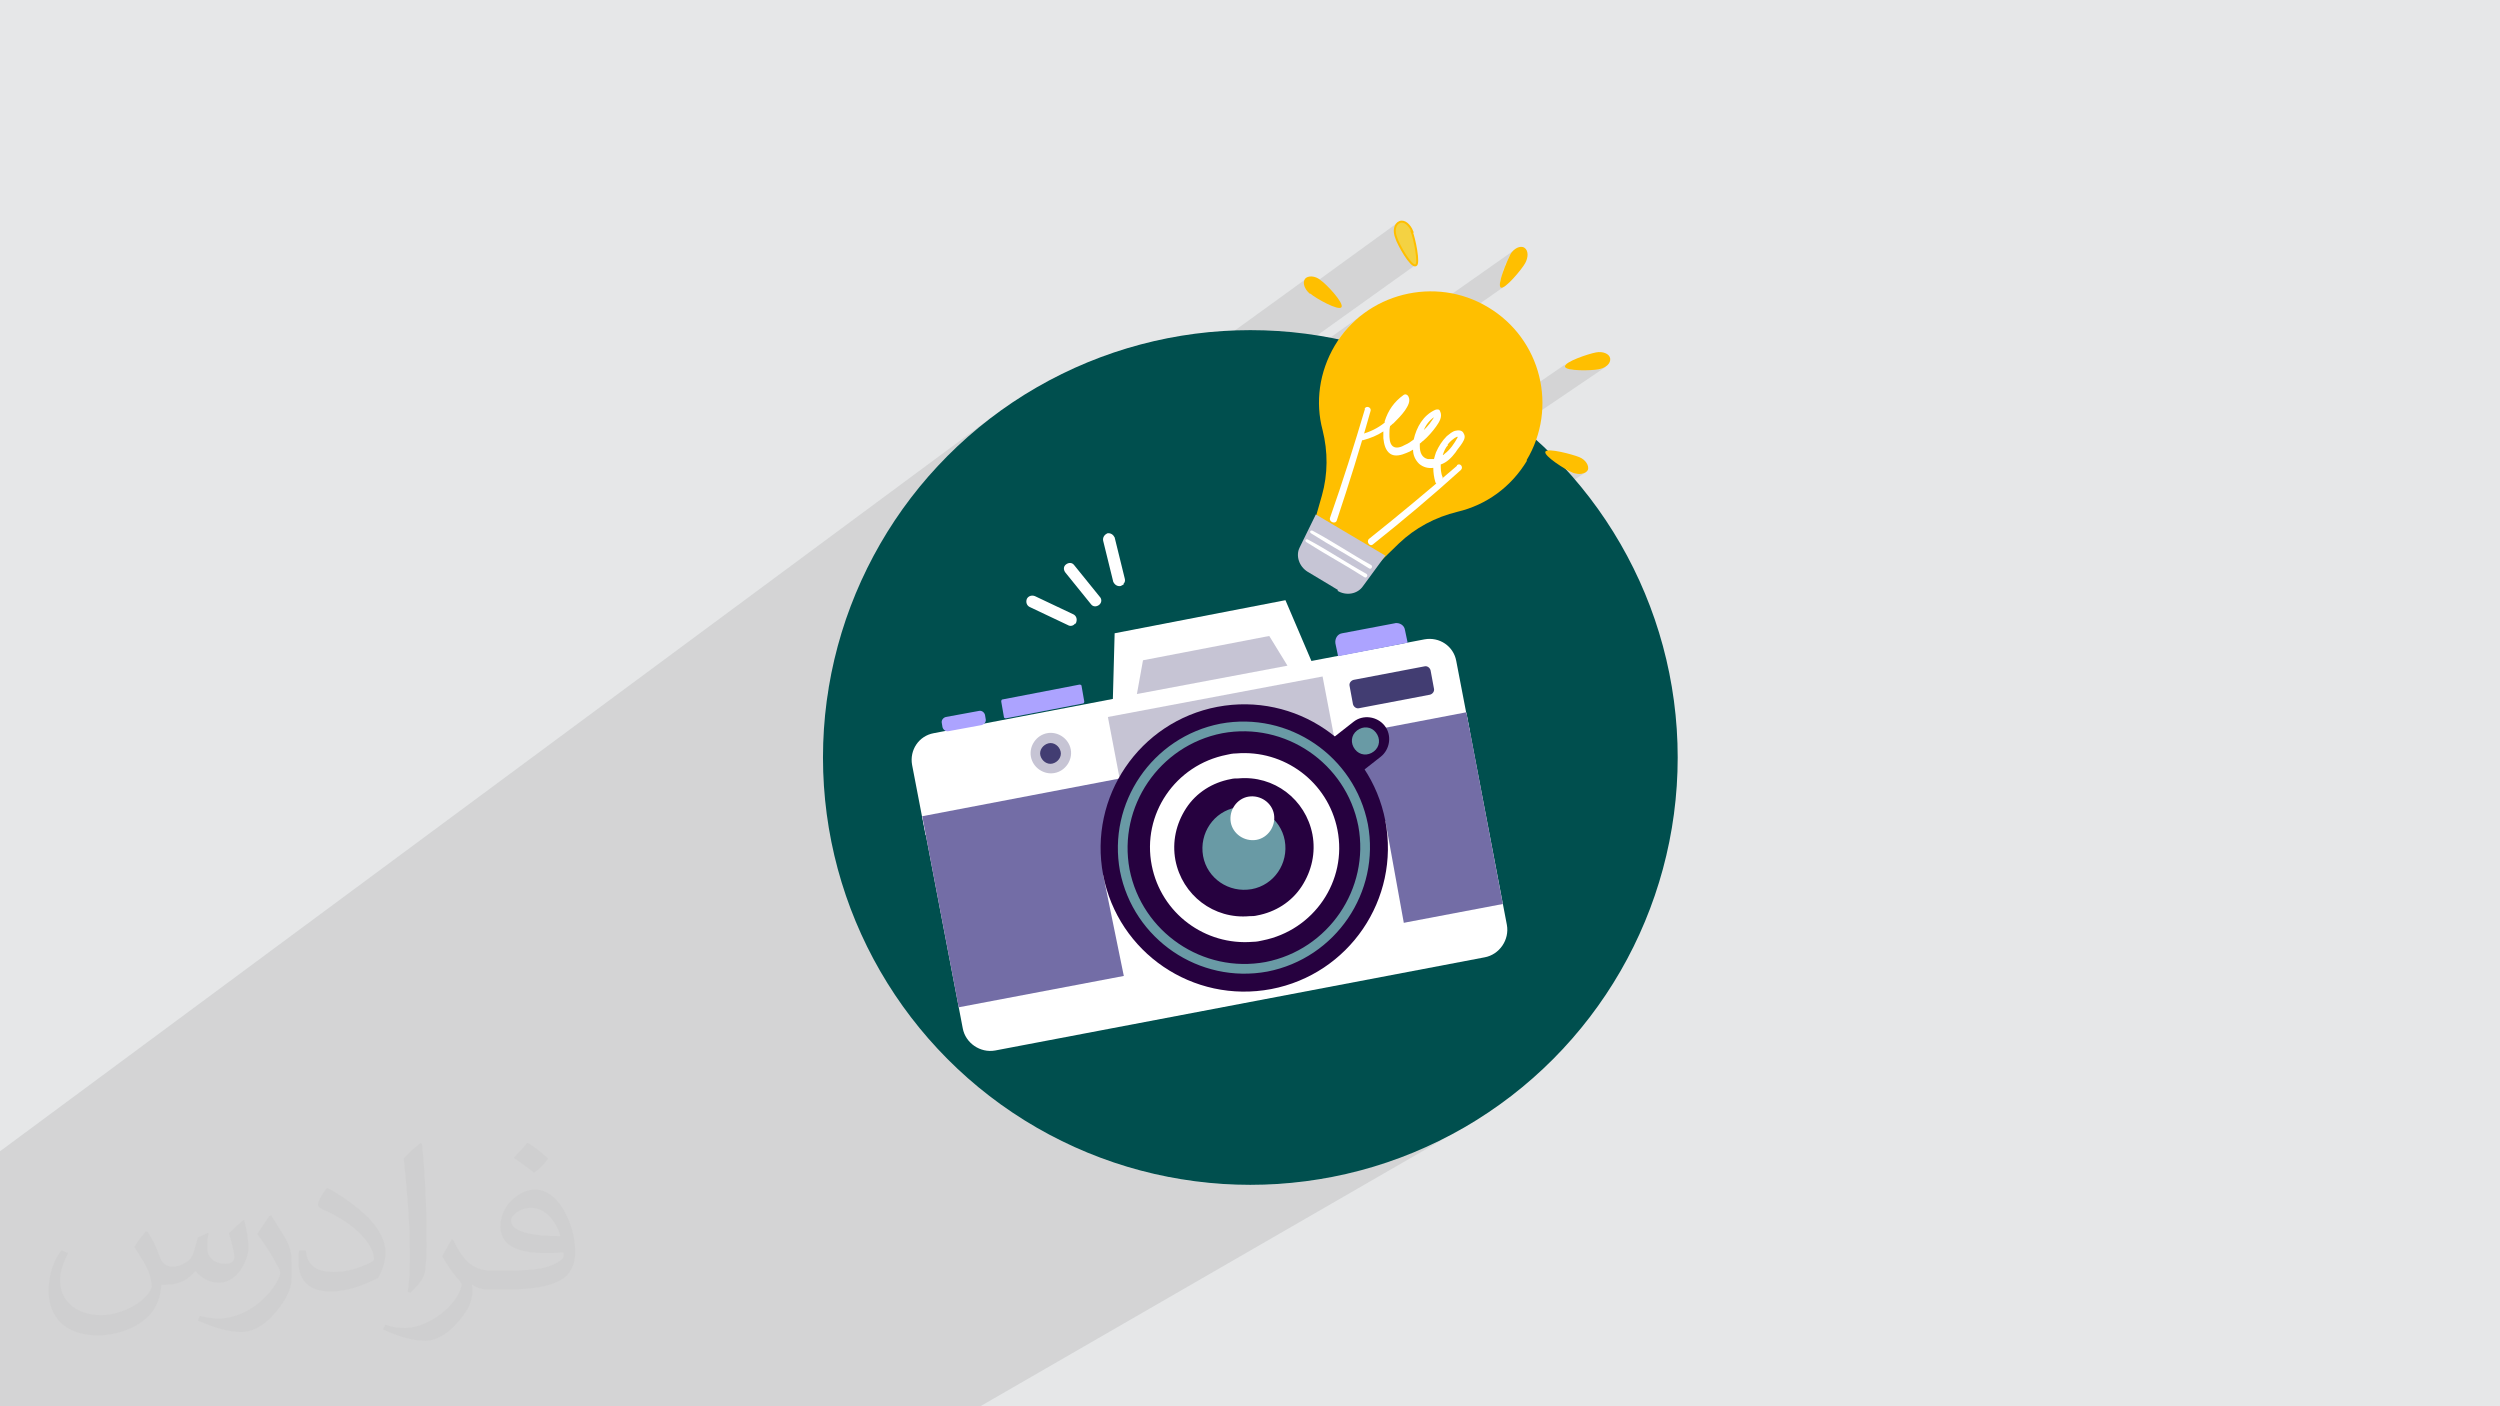 <?xml version="1.0" encoding="UTF-8"?>
<!DOCTYPE svg PUBLIC "-//W3C//DTD SVG 1.1//EN" "http://www.w3.org/Graphics/SVG/1.1/DTD/svg11.dtd">
<!-- Creator: CorelDRAW 2017 -->
<svg xmlns="http://www.w3.org/2000/svg" xml:space="preserve" width="3.703in" height="2.083in" version="1.1" style="shape-rendering:geometricPrecision; text-rendering:geometricPrecision; image-rendering:optimizeQuality; fill-rule:evenodd; clip-rule:evenodd"
viewBox="0 0 3703 2083"
 xmlns:xlink="http://www.w3.org/1999/xlink"
 xmlns:xodm="http://www.corel.com/coreldraw/odm/2003">
 <defs>
  <style type="text/css">
   <![CDATA[
    .str0 {stroke:#699AA5;stroke-width:14.394}
    .str1 {stroke:#FFBF00;stroke-width:3}
    .fil13 {fill:none;fill-rule:nonzero}
    .fil3 {fill:#004F4E}
    .fil0 {fill:#E6E7E8}
    .fil10 {fill:#26013F;fill-rule:nonzero}
    .fil9 {fill:#423D72;fill-rule:nonzero}
    .fil11 {fill:#699AA5;fill-rule:nonzero}
    .fil5 {fill:#736DA6;fill-rule:nonzero}
    .fil7 {fill:#ACA3FF;fill-rule:nonzero}
    .fil15 {fill:#C6C5D5;fill-rule:nonzero}
    .fil16 {fill:#F4D242;fill-rule:nonzero}
    .fil14 {fill:#FFBF00;fill-rule:nonzero}
    .fil4 {fill:white;fill-rule:nonzero}
    .fil2 {fill:#373435;fill-opacity:0.031}
    .fil1 {fill:#373435;fill-opacity:0.102}
    .fil8 {fill:#423D72;fill-rule:nonzero;fill-opacity:0.302}
    .fil12 {fill:#699AA5;fill-rule:nonzero}
    .fil6 {fill:white;fill-rule:nonzero}
   ]]>
  </style>
 </defs>
 <g id="Layer_x0020_1">
  <polygon class="fil0" points="-1,0 3704,0 3704,2083 -1,2083 "/>
  <polygon class="fil1" points="2124,618 2099,634 2100,632 2102,629 2104,626 2105,623 2107,620 2110,617 2112,615 2115,613 2117,610 2120,608 2051,656 2051,655 2050,652 2049,649 2049,646 2049,644 2049,643 2049,642 2049,641 2049,640 2049,638 2049,637 2049,636 2045,638 2042,640 2038,642 2034,644 2030,645 2027,647 2023,648 2019,649 2017,649 2015,649 2015,648 2047,626 2051,623 2051,623 2051,623 2051,622 2051,622 2051,622 2051,622 2051,622 2051,621 2053,616 2056,610 2059,604 2062,599 2066,595 2070,590 2074,586 2079,582 2015,627 2016,625 2017,620 2019,615 2021,610 2022,605 2023,603 2024,602 1961,647 1960,643 1958,637 1957,629 1955,621 1955,616 2230,423 2226,425 2223,425 2222,424 2222,423 2222,420 2222,417 2223,414 2224,411 2225,407 2226,403 2227,399 2229,395 2230,391 2232,388 2234,384 2235,381 2236,379 2237,377 2240,374 2242,371 2245,369 1955,573 1956,566 1958,558 1960,550 1963,543 1966,535 1969,527 1973,520 1977,512 1981,505 1986,498 1991,492 1997,485 2002,479 2008,474 2015,469 2021,464 1226,1031 1226,1026 1229,1013 2096,393 2095,393 2093,392 2092,391 2090,389 2087,386 2085,384 2083,380 2081,377 2078,373 2076,370 2074,366 2072,363 2071,359 2069,356 2068,354 2067,352 2066,348 2065,344 2065,341 2066,338 2067,335 2068,332 2070,330 1935,428 1934,427 1933,424 1932,421 1932,418 1933,416 1934,414 1936,412 1258,903 1269,876 1281,848 1295,821 1311,794 1327,769 1345,744 1364,720 1383,697 1404,675 1426,654 1449,634 1473,615 -1,1706 -1,1950 -1,1951 -1,1952 -1,1960 -1,1961 -1,1962 -1,1965 -1,2020 -1,2021 -1,2021 -1,2026 -1,2026 -1,2030 -1,2030 -1,2032 -1,2033 -1,2034 -1,2036 -1,2040 -1,2044 -1,2046 -1,2047 -1,2057 -1,2064 -1,2064 -1,2077 -1,2078 -1,2078 -1,2083 40,2083 45,2083 58,2083 62,2083 73,2083 76,2083 78,2083 79,2083 83,2083 84,2083 89,2083 106,2083 108,2083 111,2083 124,2083 127,2083 132,2083 133,2083 138,2083 140,2083 145,2083 151,2083 170,2083 174,2083 179,2083 183,2083 186,2083 186,2083 192,2083 195,2083 206,2083 209,2083 224,2083 249,2083 259,2083 259,2083 266,2083 268,2083 273,2083 295,2083 301,2083 313,2083 334,2083 338,2083 350,2083 360,2083 364,2083 366,2083 372,2083 379,2083 391,2083 403,2083 410,2083 425,2083 426,2083 445,2083 446,2083 446,2083 449,2083 454,2083 456,2083 458,2083 458,2083 459,2083 463,2083 467,2083 484,2083 487,2083 488,2083 492,2083 494,2083 496,2083 499,2083 511,2083 523,2083 528,2083 532,2083 555,2083 560,2083 566,2083 589,2083 606,2083 608,2083 610,2083 636,2083 652,2083 659,2083 679,2083 701,2083 708,2083 720,2083 771,2083 781,2083 827,2083 847,2083 903,2083 1000,2083 1026,2083 1049,2083 1095,2083 1452,2083 2180,1663 2153,1679 2126,1693 2098,1705 2069,1716 2040,1726 2010,1735 1979,1742 1948,1748 1916,1752 1884,1754 1852,1755 1819,1754 1787,1752 1755,1748 1724,1742 1694,1735 1681,1731 2214,1411 2217,1408 2220,1406 2223,1403 2225,1400 2227,1396 2229,1393 2231,1389 2232,1385 2232,1381 2233,1377 2232,1373 2232,1369 2226,1339 2226,1339 2197,1186 2172,1055 2158,980 2157,976 2155,972 2154,968 2152,965 2149,962 2147,959 2144,956 2141,954 2137,952 2134,950 2130,949 2126,948 2122,947 2118,947 2114,947 2110,948 2085,952 2086,952 2082,933 2081,931 2080,928 2079,927 2077,925 2075,924 2072,923 2070,923 2067,923 1991,938 2348,700 2346,701 2343,702 2340,702 2336,702 2333,701 2329,700 2324,698 2318,694 2311,690 2304,685 2298,680 2293,676 2290,672 2289,669 2290,668 2154,759 2152,760 2146,761 2140,763 2134,765 2128,768 2123,770 2117,773 2111,776 2106,779 2101,782 2095,785 2046,819 2030,809 2034,807 2031,808 2030,808 2028,807 2026,806 2025,804 2025,802 2026,800 2027,799 2031,795 2035,792 2040,789 2044,785 2048,782 2052,779 2056,775 2060,772 2064,769 2068,765 2073,762 2077,759 2081,755 2085,752 2089,748 2093,745 2097,742 2101,738 2105,735 2109,731 2113,728 2136,713 2134,714 2132,714 2130,714 2133,711 2138,707 2142,704 2143,703 2379,543 2376,544 2372,546 2369,547 2366,547 2363,547 2360,547 2356,548 2352,548 2348,548 2344,548 2340,548 2336,547 2332,547 2328,547 2325,546 2322,545 2320,545 2319,543 2318,542 2318,541 2319,539 2321,538 2156,651 2158,648 2158,647 2158,647 2158,647 2158,647 2158,647 2158,647 2158,647 2158,646 2158,647 2158,647 2158,647 2158,647 2157,647 2157,647 2157,647 2157,647 2157,647 2156,648 2155,648 2155,648 2154,649 2128,667 2128,666 2130,662 2131,659 2133,656 2135,653 2138,650 2140,647 2143,645 2144,643 2146,642 2147,641 2149,640 2096,675 2095,674 2095,671 2094,668 2093,665 2093,662 2092,663 2091,664 2090,664 2088,665 2087,666 2086,666 2085,667 2083,667 2081,669 2078,670 2074,670 2071,671 2068,671 2065,671 2064,670 2092,651 2093,650 2095,649 2096,646 2109,637 2110,636 2111,634 2112,633 2113,632 2114,631 2115,629 2116,628 2117,627 2118,626 2119,625 2119,624 2120,623 2121,622 2122,620 2123,619 "/>
  <path class="fil2" d="M219 1825c7,11 12,21 16,32 3,7 5,19 21,19 5,0 11,-1 17,-5 7,-3 12,-9 14,-17l6 -21 15 -7 1 1c-2,8 -2,15 -2,21 0,18 15,24 27,24 7,0 13,-3 13,-10 0,-8 -4,-22 -8,-35 7,-7 14,-14 22,-20l1 1c4,15 6,30 6,40 0,10 -4,20 -8,27 -7,14 -20,25 -36,25 -12,0 -25,-6 -34,-17l-1 0c-9,11 -22,20 -43,20l-7 0c-1,14 -4,24 -9,33 -13,25 -50,42 -85,42 -49,0 -73,-28 -73,-66 0,-23 7,-45 19,-60l10 4c-7,14 -12,27 -12,40 0,35 29,52 61,52 30,0 68,-20 75,-42 -2,-25 -12,-36 -26,-59 4,-7 10,-15 17,-23l1 0 0 0 2 1 0 0 0 0 0 0 0 0zm563 -132c10,6 20,14 30,23 -6,8 -12,15 -21,21 -10,-8 -20,-15 -30,-22 7,-8 14,-15 20,-22l1 0 0 0 0 0 0 0zm5 96c-17,0 -30,11 -30,19 0,17 33,23 73,23 -5,-20 -22,-42 -43,-42l0 0zm-37 93c22,0 41,-1 55,-4 16,-4 30,-12 30,-18 0,-2 0,-3 -1,-5 -9,1 -19,1 -29,1 -29,0 -52,-7 -60,-23 -2,-4 -4,-10 -4,-15 0,-16 7,-32 19,-42 10,-9 21,-14 33,-14 20,0 37,17 48,42 6,14 11,30 11,51 0,14 -4,25 -12,34 -16,15 -45,21 -90,21l-20 0 0 0 -5 0c-11,0 -19,-2 -25,-7l-1 0c0,2 1,5 1,7 0,10 -3,23 -10,33 -20,30 -42,43 -60,43 -19,0 -42,-7 -63,-17l4 -7c7,3 16,5 29,5 34,0 78,-33 84,-64 -1,-3 -3,-6 -7,-10 -10,-12 -16,-22 -22,-32 5,-10 10,-18 14,-25l2 0c14,29 28,46 57,46l4 0 0 0 21 0 0 0 -3 0 0 0 0 0 0 0zm-146 31c2,-14 3,-29 3,-43l0 -21c0,-39 -5,-96 -9,-133 7,-8 17,-17 25,-23l2 1c5,47 7,101 7,151 0,13 -1,26 -2,35 -1,12 -8,21 -22,35l-3 -1 0 0 -1 -1 0 0 0 0 0 0zm-151 -62c1,18 10,33 41,33 20,0 36,-5 55,-14 3,-2 5,-3 5,-5 0,-12 -9,-27 -24,-41 -14,-13 -34,-25 -51,-32 -6,-3 -8,-5 -8,-8 0,-5 7,-17 13,-24l2 0c20,11 43,27 60,44 15,16 25,33 25,51 0,13 -4,26 -11,38 -22,11 -46,20 -70,20 -29,0 -48,-13 -48,-45 0,-3 0,-9 1,-16l10 0 0 0 0 -1 0 0 0 0 0 0 0 0zm-52 -52l18 29c7,11 13,22 13,41l0 24c0,19 -12,39 -32,60 -15,14 -29,20 -42,20 -19,0 -40,-6 -65,-17l3 -7c8,2 17,4 28,4 35,0 72,-26 88,-58 2,-4 3,-7 3,-9 0,-4 -2,-8 -4,-11 -9,-17 -19,-33 -30,-47 6,-9 12,-18 18,-27l2 0 0 0 0 -2 0 0 0 0 0 0 0 0z"/>
  <g id="_2217064377456">
   <circle class="fil3" cx="1852" cy="1122" r="633"/>
   <path class="fil4" d="M1351 1133l20 104 806 -154 -20 -104c-4,-22 -25,-36 -47,-32l-727 139c-22,4 -36,25 -32,47z"/>
   <path class="fil4" d="M1366 1209l60 314c4,22 26,37 48,33l725 -138c22,-4 37,-26 33,-48l-60 -314 -806 154z"/>
   <polygon class="fil5" points="2226,1339 2172,1055 1366,1209 1420,1492 "/>
   <polygon class="fil6" points="2052,1216 2092,1437 1679,1516 1634,1296 "/>
   <path class="fil7" d="M1405 1083l49 -9c4,-1 7,-5 6,-9l-1 -6c-1,-4 -5,-7 -9,-6l-49 9c-4,1 -7,5 -6,9l1 6c1,4 5,7 9,6z"/>
   <polygon class="fil4" points="1948,992 1904,889 1651,938 1648,1049 "/>
   <polygon class="fil8" points="1907,986 1880,942 1693,978 1684,1028 "/>
   <polygon class="fil8" points="1641,1062 1658,1151 1976,1091 1959,1002 "/>
   <path class="fil7" d="M2067 923l-79 15c-7,1 -11,8 -10,15l4 19 103 -20 -4 -19c-1,-7 -8,-11 -15,-10z"/>
   <path class="fil7" d="M1604 1042l-114 22c-2,0 -3,-1 -3,-2l-4 -23c0,-2 1,-3 2,-3l114 -22c2,0 3,1 3,2l4 23c0,2 -1,3 -2,3z"/>
   <path class="fil8" d="M1586 1110c-3,-16 -19,-27 -35,-24 -16,3 -27,19 -24,35 3,16 19,27 35,24 16,-3 27,-19 24,-35z"/>
   <path class="fil9" d="M1571 1113c-2,-8 -10,-14 -18,-12 -8,2 -14,10 -12,18 2,8 10,14 18,12 8,-2 14,-10 12,-18z"/>
   <path class="fil10" d="M2005 1069l-74 58 40 52 74 -58c14,-11 17,-32 6,-46 -11,-14 -32,-17 -46,-6z"/>
   <path class="fil11" d="M2038 1085c-7,-9 -19,-10 -28,-3 -9,7 -10,19 -3,28 7,9 19,10 28,3 9,-7 10,-19 3,-28z"/>
   <path class="fil12" d="M2030 1092c-3,-4 -9,-5 -12,-2 -4,3 -5,9 -2,12 3,4 9,5 12,2 4,-3 5,-9 2,-12z"/>
   <path class="fil10" d="M2052 1216c-22,-115 -133,-191 -249,-169 -115,22 -191,133 -169,249 22,115 133,191 249,169 115,-22 191,-133 169,-249z"/>
   <path class="fil13 str0" d="M2019 1222c-19,-97 -113,-161 -210,-143 -97,19 -161,113 -143,210 19,97 113,161 210,143 97,-19 161,-113 143,-210z"/>
   <path class="fil4" d="M1834 1153c53,-5 100,31 110,83 5,27 -1,54 -16,77 -15,23 -39,38 -66,43 -4,1 -7,1 -11,1 -53,5 -100,-31 -110,-83 -5,-27 1,-54 16,-77 15,-23 39,-38 66,-43 4,-1 7,-1 11,-1zm-3 -37l0 0c-5,0 -10,1 -14,2 -76,15 -126,88 -111,164 14,71 79,119 150,113 5,0 10,-1 14,-2 76,-15 126,-88 111,-164 -14,-71 -79,-119 -150,-113z"/>
   <path class="fil11" d="M1831 1196c-33,6 -55,38 -49,72 6,33 38,55 72,49 33,-6 55,-38 49,-72 -6,-33 -38,-55 -72,-49z"/>
   <path class="fil12" d="M1836 1221c-19,4 -32,22 -28,42 4,19 22,32 42,28 19,-4 32,-22 28,-42 -4,-19 -22,-32 -42,-28z"/>
   <path class="fil4" d="M1849 1180c-17,3 -29,20 -26,38 3,17 20,29 38,26 17,-3 29,-20 26,-38 -3,-17 -20,-29 -38,-26z"/>
   <path class="fil9" d="M2110 987l-105 20c-4,1 -7,5 -6,9l5 27c1,4 5,7 9,6l105 -20c4,-1 7,-5 6,-9l-5 -27c-1,-4 -5,-7 -9,-6z"/>
   <path class="fil4" d="M1629 895c0,0 -1,1 -1,1 -4,3 -9,3 -12,-1l-38 -47c-3,-4 -3,-9 1,-12 4,-3 9,-3 12,1l38 47c3,3 3,8 0,11z"/>
   <path class="fil4" d="M1592 924c-2,3 -7,4 -10,2l-57 -27c-4,-2 -6,-7 -4,-12 2,-4 7,-6 12,-4l57 27c4,2 6,7 4,12 0,1 -1,1 -1,2z"/>
   <path class="fil4" d="M1665 865c-1,1 -3,2 -5,3 -5,1 -9,-2 -11,-6l-15 -61c-1,-5 2,-9 6,-11 5,-1 9,2 11,6l15 61c1,3 0,6 -2,8z"/>
   <g>
    <path class="fil14" d="M2261 682c47,-78 22,-180 -57,-227 -78,-47 -181,-21 -227,57 -23,39 -29,84 -18,125 8,32 8,65 -1,97l-14 49 93 56 35 -34c24,-23 54,-39 87,-47 42,-10 79,-36 103,-76z"/>
    <path class="fil15" d="M1982 874l-45 -27c-13,-8 -18,-24 -12,-36l24 -49 103 61 -33 45c-8,12 -25,15 -38,7z"/>
    <path class="fil4" d="M2031 837c-29,-16 -57,-35 -87,-51 -3,-1 -5,2 -2,4 28,18 58,34 86,52 3,2 6,-3 3,-5z"/>
    <path class="fil4" d="M2024 850c-29,-16 -57,-35 -87,-51 -3,-1 -5,2 -2,4 28,18 58,34 86,52 3,2 6,-3 3,-5z"/>
    <path class="fil14" d="M2259 390c-5,9 -30,39 -36,36 -6,-4 9,-39 14,-49 5,-9 15,-14 21,-10 6,4 6,14 1,23z"/>
    <path class="fil14" d="M2364 522c-11,2 -47,14 -46,21 1,7 40,6 50,4 11,-2 18,-9 17,-16 -1,-7 -11,-11 -21,-9z"/>
    <path class="fil14" d="M2329 700c-10,-4 -43,-25 -40,-31 3,-6 40,4 50,8 10,4 15,13 13,19 -3,6 -13,8 -23,4z"/>
    <path class="fil16 str1" d="M2091 343c4,10 12,48 6,50 -7,3 -26,-31 -29,-41 -4,-10 -2,-20 5,-23 7,-3 15,4 19,14z"/>
    <path class="fil14" d="M1941 435c8,7 42,26 46,20 4,-6 -22,-34 -31,-40 -8,-7 -19,-7 -23,-2 -4,6 -1,15 7,22z"/>
    <path class="fil4" d="M2144 659c2,-3 5,-6 9,-9 1,-1 3,-2 5,-3 0,0 1,0 1,0 0,0 0,1 0,1 -5,9 -11,18 -19,24 -1,1 -2,2 -3,2 2,-6 4,-11 8,-15zm-20 -41c-2,4 -5,7 -6,9 -3,4 -6,7 -9,10 3,-8 9,-15 15,-19zm13 89c-3,-6 -3,-13 -3,-19 9,-3 16,-10 22,-18 3,-5 7,-9 10,-14 3,-5 5,-9 2,-14 -2,-5 -8,-5 -12,-4 -5,1 -9,5 -13,8 -7,7 -12,15 -16,24 -1,3 -2,6 -3,10 -3,0 -6,0 -9,0 -9,-2 -12,-10 -12,-19 0,-1 0,-3 0,-4 2,-1 3,-3 5,-4 7,-6 14,-14 19,-21 5,-7 10,-15 6,-23 -1,-3 -4,-3 -7,-2 -18,8 -28,26 -32,44 -4,3 -8,6 -13,8 -5,3 -13,6 -18,2 -5,-4 -5,-13 -5,-18 0,-4 0,-8 1,-12 2,-1 3,-3 5,-4 6,-6 12,-12 17,-19 4,-6 9,-14 5,-21 -1,-2 -4,-4 -7,-2 -14,10 -23,23 -28,39 0,1 0,1 0,2 -10,8 -22,14 -34,17 -6,2 -3,10 2,9 11,-3 21,-7 30,-13 0,3 0,6 0,10 1,9 3,18 10,23 7,5 17,2 24,-1 3,-1 7,-3 10,-5 0,8 3,15 9,21 6,5 13,7 21,6 0,7 1,14 3,21 3,8 14,3 10,-4z"/>
    <path class="fil4" d="M2158 690c-43,37 -86,73 -130,108 -5,4 1,13 6,8 44,-35 88,-72 130,-110 4,-4 -1,-11 -6,-7z"/>
    <path class="fil4" d="M2022 605c-16,54 -33,108 -52,162 -2,6 8,10 10,4 18,-54 35,-108 50,-162 2,-6 -7,-9 -9,-3z"/>
   </g>
  </g>
 </g>
</svg>
